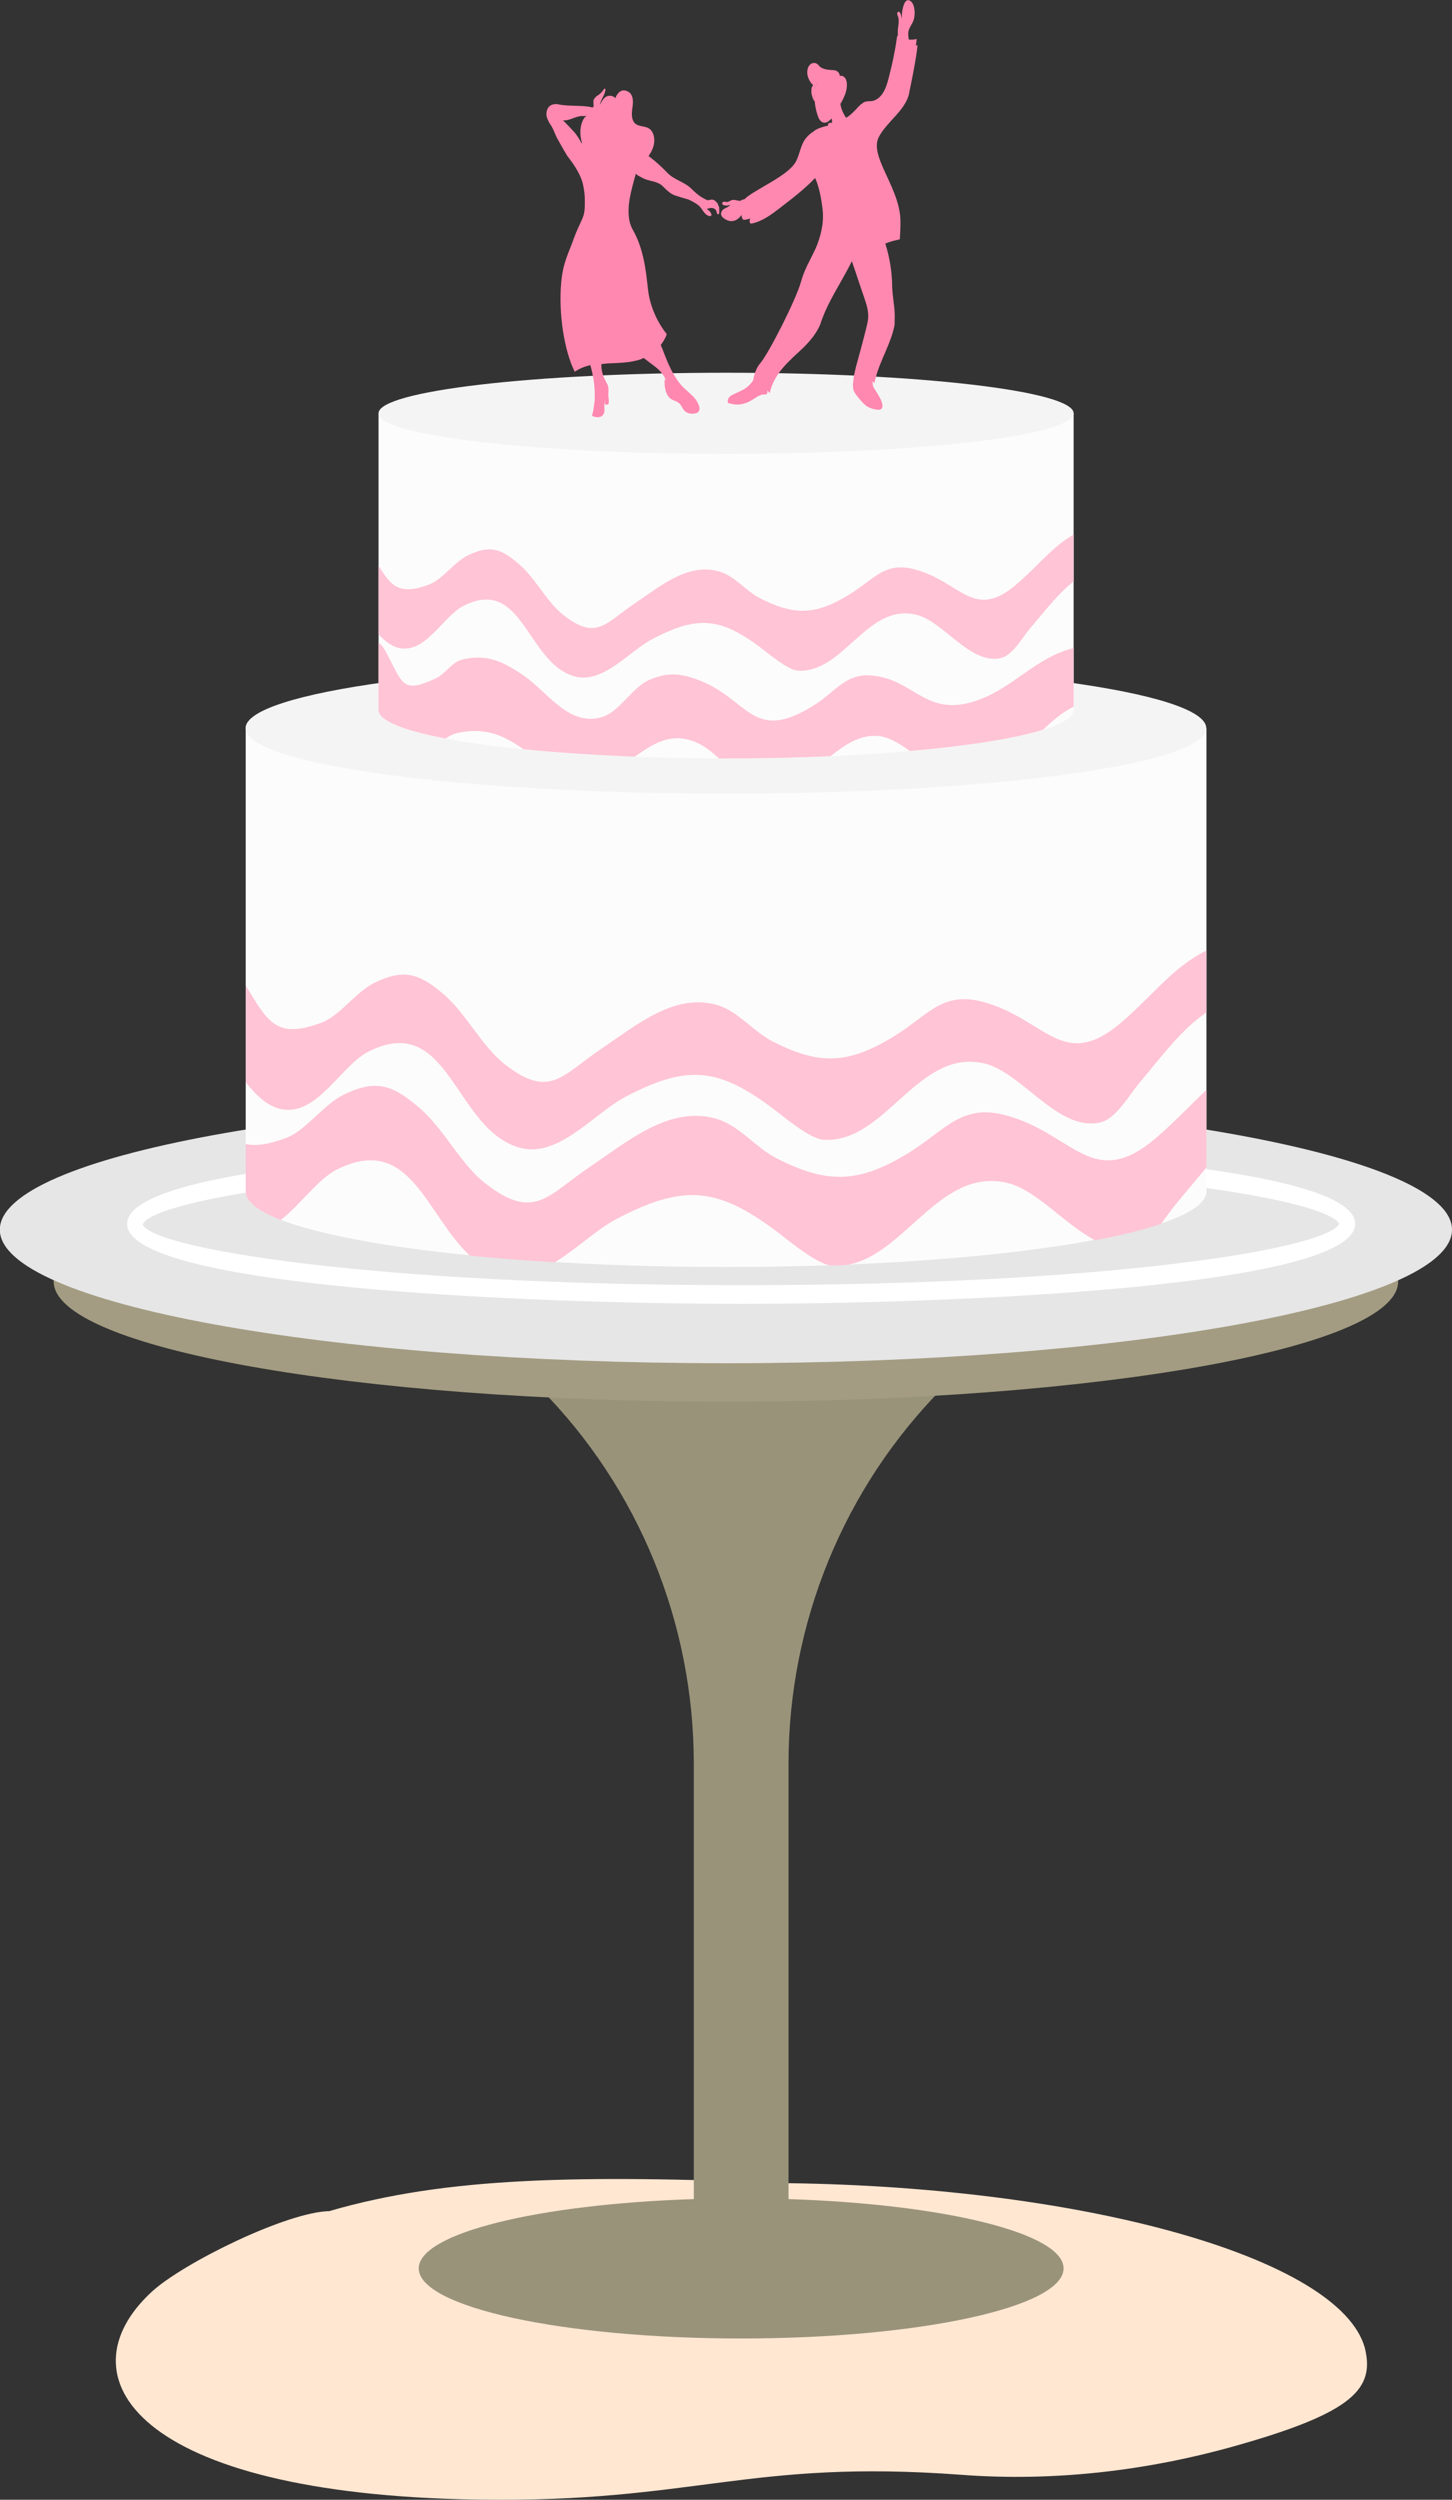<svg viewBox="0 0 89.53 154.05" xmlns="http://www.w3.org/2000/svg"><rect x="0" y="0" width="89.53" height="154.05" fill="#333333" stroke="none"/><path d="m20.34 136.26c-2.62.03-9.04 3.19-10.97 4.96-5.63 5.17-1.19 12.5 20.12 12.82 13.35.2 16.62-2.51 29.78-1.53 5.71.43 11.46-.24 16.97-1.8 7.24-2.05 8.54-3.52 7.91-6.04-1.55-5.47-17.03-9.88-35.53-10.13-13.04-.53-21.1-.37-28.28 1.71z" fill="#ffe7d2"/><path d="m48.62 135.52v-26.83c0-8.67 3.41-16.99 9.47-23.12l-12.39.23-12.39-.23c6.07 6.13 9.47 14.45 9.47 23.12v26.83c-9.59.31-16.96 2.1-16.96 4.27 0 2.39 8.9 4.32 19.88 4.32s19.88-1.93 19.88-4.32c0-2.17-7.37-3.96-16.96-4.27z" fill="#99937a"/><path d="m85.16 77.31c-4.22-3.29-20.71-5.74-40.4-5.74-20.18 0-36.99 2.58-40.69 5.99l.13-.25h-.89s0 1.66 0 1.66c0 4.09 18.56 7.41 41.45 7.41s41.45-3.32 41.45-7.41v-1.66s-1.05 0-1.05 0z" fill="#a39c82"/><path d="m89.53 75.78c0 4.55-20.04 8.23-44.77 8.23-24.72 0-44.77-3.69-44.77-8.23s20.04-8.23 44.77-8.23c24.72 0 44.77 3.69 44.77 8.23z" fill="#e6e6e6"/><path d="m83.07 75.42c0 2.41-16.73 4.36-37.38 4.36-20.64 0-37.38-1.95-37.38-4.36s16.73-4.36 37.38-4.36c20.64 0 37.38 1.95 37.38 4.36z" fill="#e6e6e6"/><path d="m45.7 80.35c-13.1 0-37.86-1.03-37.86-4.93s24.77-4.93 37.86-4.93c13.1 0 37.86 1.03 37.86 4.93s-24.77 4.93-37.86 4.93zm0-8.71c-22.8 0-36.29 2.26-36.9 3.82.6 1.48 14.09 3.74 36.9 3.74 22.61 0 36.06-2.22 36.88-3.78-.82-1.56-14.27-3.78-36.88-3.78z" fill="#fff"/><path d="m15.15 44.88v28.54c0 2.57 13.26 4.66 29.62 4.66s29.62-2.09 29.62-4.66v-28.54s-59.23 0-59.23 0z" fill="#fcfcfc"/><path d="m74.38 44.88c0 2.23-13.26 4.03-29.62 4.03s-29.62-1.8-29.62-4.03 13.26-4.03 29.62-4.03 29.62 1.8 29.62 4.03z" fill="#f4f4f4"/><path d="m23.34 25.47v18.28c0 1.65 9.59 2.99 21.43 2.99s21.43-1.34 21.43-2.99v-18.28s-42.86 0-42.86 0z" fill="#fcfcfc"/><path d="m66.2 25.47c0 1.38-9.59 2.5-21.43 2.5s-21.43-1.12-21.43-2.5 9.59-2.5 21.43-2.5 21.43 1.12 21.43 2.5z" fill="#f4f4f4"/><path d="m44.31 12.72c-.02-.09-.05-.18-.11-.24-.03-.03-.06-.06-.09-.09s-.07-.05-.11-.07c-.04-.01-.07-.02-.11-.02-.1 0-.2.06-.29.03-.04-.01-.14-.06-.29-.15-.24-.13-.52-.39-.65-.52-.43-.45-1.08-.56-1.51-1.01-.32-.33-.65-.64-1-.91-.06-.05-.11-.08-.16-.12.16-.24.3-.5.34-.8.05-.32-.04-.7-.27-.87-.29-.23-.74-.1-.97-.42-.15-.21-.14-.52-.11-.79.04-.27.08-.56-.01-.81-.09-.24-.32-.37-.54-.36-.33.02-.49.48-.49.48s-.08-.13-.33-.15c-.11 0-.22.03-.31.11-.13.11-.22.28-.31.45.01-.05.02-.1.04-.15.04-.13.1-.24.16-.36s.12-.26.14-.4c0-.03 0-.06-.02-.08-.01-.01-.03 0-.05 0-.01.01-.03.03-.04.05-.08.12-.18.23-.29.31-.07.05-.14.09-.2.15s-.12.13-.14.22c0 .04 0 .25.01.29v.04c0 .13-.13.08-.14.08-.45-.13-1.43-.05-1.98-.17-.34-.08-.78.01-.79.61 0 .2.17.52.25.63.19.26.28.6.44.89.17.29.59 1.07.67 1.13.28.37.53.73.71 1.13 0 .02.02.04.03.06.08.18.14.38.18.59.01.05.02.11.03.16.04.22.06.45.06.71v.32c0 .28-.04.54-.15.8-.18.41-.38.8-.53 1.23-.3.87-.67 1.45-.78 2.75-.16 1.86.18 4.15.84 5.46.3-.21.63-.33.96-.41.19.67.3 1.38.27 2.08 0 .07 0 .14-.02.21-.03.27-.06.54-.14.8.02.08.1.08.17.1.06.01.12.02.18.02.04 0 .08 0 .12-.02.18-.02.31-.22.29-.44-.02-.19 0-.4.03-.59v-.02c.01.1-.03.23.03.29.03.03.18 0 .19-.04.06-.21-.03-.42-.01-.65.02-.22.02-.46-.1-.63 0-.02-.02-.04-.03-.05-.04-.08-.07-.16-.11-.23-.11-.23-.18-.5-.19-.76 0-.05 0-.09.01-.14.11 0 .22-.02.33-.03.7-.04 1.42-.03 2.09-.26.06-.02.12-.06.18-.08.21.16.41.32.54.41.29.21.57.45.75.79s0 .08 0 .11v.25c0 .12.01.24.04.36.05.24.16.46.33.59.18.13.41.15.57.32.1.11.15.26.24.37.17.22.44.26.68.22.08-.01.17-.04.23-.11.05-.06.07-.18.06-.26-.03-.14-.09-.26-.16-.38s-.16-.22-.25-.32c-.02-.02-.04-.03-.06-.05-.07-.06-.13-.13-.2-.19-.12-.11-.24-.21-.36-.33-.58-.62-.91-1.42-1.23-2.27-.04-.11-.09-.21-.13-.31.15-.2.29-.41.37-.67-.54-.68-.94-1.52-1.11-2.44-.13-.72-.15-2.59-1.01-4.04-.06-.11-.1-.23-.14-.35-.01-.05-.03-.11-.04-.16-.08-.41-.06-.87 0-1.26.08-.5.25-1.13.39-1.61 0-.01 0-.02 0-.03.11.12.24.17.39.25.41.24.93.18 1.28.53.25.24.46.47.77.57.24.08.55.17.79.24.1.03.34.16.54.29.15.1.23.21.27.26.08.11.15.23.24.32s.21.17.32.15c.02 0 .03 0 .05-.02.03-.03.02-.08 0-.12-.04-.11-.12-.2-.21-.24-.02 0-.04-.03-.03-.05 0-.01.01-.01.02-.02.1-.03.2-.06.3-.04.1.01.2.08.24.19.02.04.02.09.04.14s.07.07.1.05.04-.08.04-.12c0-.12 0-.25-.02-.37zm-9.65-5.31c.41.07.8-.24 1.2-.26h.32c-.03.02-.07.03-.1.06-.13.13-.2.33-.25.52-.08.36-.05.74.06 1.09-.02 0-.03 0-.04 0-.09-.19-.31-.55-.47-.71-.1-.1-.64-.71-.73-.73z" fill="#ff88b0"/><path d="m56.06 5.71c.27-1.24.51-2.62.51-2.95-.01.02-.05.04-.1.05.02-.11.04-.26.05-.41-.15.05-.32.05-.48.04-.02-.12-.04-.24-.04-.36 0-.15.05-.29.12-.42s.15-.25.2-.39c.14-.36.11-1.13-.27-1.25-.28-.09-.38.48-.4.57s-.03.19-.04.28c0 .03 0 .26-.02.26-.01-.13-.03-.24-.1-.35-.02-.03-.05-.06-.08-.06-.05 0-.09.06-.09.12s.03.11.05.17c.05.13.05.27.04.41s-.04.28-.05.42v.39c-.02-.02-.03-.03-.03-.05 0 0-.03.16-.04.22-.11.81-.29 1.61-.49 2.39-.08.31-.17.62-.33.89s-.39.48-.66.54c-.16.03-.33 0-.49.06-.08.03-.15.09-.22.15 0 0 0-.01 0-.02-.02.01-.03.04-.05.05-.1.09-.2.2-.3.31-.11.12-.23.23-.35.33-.07.06-.15.11-.23.16-.01-.01-.02-.03-.03-.04s0 0 0-.01c-.17-.25-.29-.54-.33-.86 0-.03 0-.06 0-.08 0 .05.01.1.02.13.19-.36.4-.75.39-1.18 0-.15-.03-.3-.11-.41s-.21-.17-.33-.13c0-.12-.07-.22-.15-.28s-.18-.07-.28-.08-.66 0-.87-.29c-.09-.13-.26-.18-.4-.13-.12.04-.21.15-.26.28-.14.41.07.84.32 1.07-.02.01-.03.03-.04.05-.05.07-.07.17-.07.26s0 .18.02.27c.02.08.04.15.07.23.03.06.06.15.11.18-.01-.16-.02-.32 0-.48-.03.44.04.89.17 1.31.06.2.16.41.33.47.09.04.19.02.28-.02s.26-.21.27-.22c.02.09.03.18.02.27-.04 0-.08-.01-.11 0-.03 0-.06 0-.09.03s-.05.05-.05.09c0 .02.01.03.02.05-.06.01-.11.03-.17.04-.01 0-.02 0-.04.01-.02 0-.03 0-.05.01-.15.05-.29.09-.43.16-.06.03-.13.07-.19.11 0 0 0 0 .01.01-.26.16-.5.37-.66.67-.19.36-.26.79-.44 1.16-.45.93-2.59 1.76-3.2 2.37h.01c-.03 0-.06.01-.1.02-.05.01-.1.04-.14.07-.18.03-.36-.09-.54-.04-.11.03-.2.12-.31.12-.08 0-.15-.04-.22-.01-.04.01-.07.05-.07.1 0 .06.06.1.12.11.13.03.26.02.38-.03-.08.12-.21.16-.33.22s-.24.18-.24.33c0 .11.06.2.14.26.62.49 1.06-.07 1.12-.19 0 .04.01.09.02.13.02.07.04.14.1.17.04.02.08 0 .13 0l.29-.07s-.03.08-.04.13c0 .06 0 .13.05.16.02.01.04.02.06.02.66-.13 1.23-.55 1.78-.98.74-.57 1.49-1.14 2.15-1.83.24.51.38 1.25.46 1.93.1.83-.11 1.66-.43 2.42-.15.3-.3.6-.44.89-.01.02-.03.05-.04.07-.17.36-.32.71-.41 1.05-.3 1.11-2 4.45-2.52 5.05-.24.28-.37.66-.44 1.05-.15.25-.36.43-.57.56-.23.13-.47.22-.7.34-.08.04-.16.08-.22.17-.05.06-.08.15-.08.24 0 .05.02.09.05.1.46.16.93.11 1.37-.14.28-.16.55-.41.85-.39.05 0 .1.01.14-.03.04-.05.04-.14.03-.22.05.05.1.1.15.17.13-.6.44-1.13.82-1.57.46-.53.88-.87 1.28-1.26.4-.4.77-.84 1.01-1.39.44-1.39 1.29-2.57 1.93-3.86s0-.01 0-.02c0-.02.02-.03.02-.05.26.74.49 1.47.75 2.21.16.46.32.95.25 1.43-.09.57-.65 2.53-.74 2.88-.06.25-.12.51-.16.77h.03c-.08.18-.07.51-.02.67.05.14.13.26.22.37.17.22.35.43.56.6.21.16.79.33.93.19.3-.28-.42-1.2-.49-1.35-.04-.09-.04-.23-.05-.35.05.04.1.08.13.12 0-.11.03-.21.06-.32.15-.58.39-1.12.62-1.65.22-.52.44-1.05.55-1.62 0-.18.01-.36.01-.55 0-.63-.15-1.24-.16-1.87-.01-.89-.16-1.76-.42-2.6.07-.03.15-.06.21-.08.22-.08.45-.13.68-.18.03-.45.07-1.03.02-1.48-.21-1.93-1.9-3.7-1.31-4.83.48-.93 1.64-1.63 1.87-2.69zm-5.43-.71s0 0 0 0zm-.43.52c.01-.07.03-.13.06-.19 0-.02.02-.04.03-.06-.01.02-.02.05-.03.07-.03.06-.05.13-.06.19zm.1-.28s0 0 0 0 0 0 0-.01c.03-.04.07-.08.12-.11-.05.04-.09.08-.13.13z" fill="#ff88b0"/><g fill="#ffc4d6"><path d="m66.2 43.55v-3.61c-2.36.56-3.78 2.55-6.15 3.29-3.08.96-3.75-1.5-6.48-1.61-1.44-.06-2.1 1.02-3.3 1.79-3.85 2.46-4.05-.27-7.14-1.48-1.12-.44-1.96-.53-3.12-.02-1.01.45-1.79 1.89-2.78 2.24-2.09.73-3.41-1.46-4.93-2.51-1.28-.88-2.28-1.36-3.81-.99-.62.15-1.04.88-1.59 1.14-2.16 1.02-2.05.32-3.15-1.7-.12-.22-.26-.38-.41-.5v4.16c0 .66 1.54 1.27 4.14 1.76.2-.14.42-.26.66-.32 1.85-.44 3.02.21 4.14.98 2.05.21 4.36.36 6.86.46 1.12-.78 2.21-1.53 3.74-.9.54.22 1.01.6 1.45 1.01h.44c2.24 0 4.4-.05 6.44-.14.89-.7 1.79-1.31 2.86-1.25.7.04 1.36.45 2.03.93 3.59-.31 6.47-.77 8.22-1.31.58-.56 1.19-1.08 1.88-1.42z"/><path d="m74.38 58.58c-2.06 1.03-3.2 2.66-5.18 4.38-3.64 3.15-4.7-.14-8.52-1.2-2.61-.73-3.46.84-5.65 2.16-2.8 1.69-4.56 1.7-7.39.26-1.21-.62-2.14-1.89-3.47-2.26-2.62-.72-4.94 1.27-7.09 2.71-2.41 1.61-3.16 3.14-5.95.96-1.41-1.1-2.35-3.07-3.72-4.27-1.55-1.34-2.48-1.64-4.31-.76-1.14.55-2.13 2.03-3.27 2.46-2.87 1.08-3.35-.14-4.68-2.29v5.96c.65.83 1.36 1.48 2.14 1.65 2.25.51 3.7-2.66 5.44-3.54 4.97-2.49 5.26 4.72 9.25 5.91 2.41.73 4.61-2.07 6.57-3.11 3.82-2.01 5.73-1.8 9.05.67.64.47 2.31 1.92 3.19 1.97 3.85.22 5.79-5.68 9.92-4.7 2.31.55 4.52 4.19 7.1 3.64 1.01-.21 1.83-1.73 2.47-2.48 1.41-1.66 2.53-3.23 4.11-4.31v-3.82z"/><path d="m66.2 32.94c-1.31.76-2.14 1.87-3.49 3.04-2.67 2.32-3.45-.11-6.26-.88-1.92-.53-2.54.61-4.15 1.58-2.05 1.24-3.35 1.25-5.43.19-.89-.45-1.57-1.39-2.55-1.66-1.93-.53-3.63.93-5.2 1.99-1.77 1.18-2.32 2.31-4.37.71-1.04-.81-1.72-2.26-2.73-3.13-1.14-.99-1.82-1.2-3.16-.56-.84.4-1.57 1.49-2.4 1.8-1.86.7-2.36.08-3.12-1.16v4.23c.39.42.8.74 1.25.84 1.66.37 2.72-1.95 4-2.6 3.65-1.83 3.87 3.46 6.79 4.34 1.77.53 3.39-1.52 4.83-2.28 2.8-1.48 4.21-1.32 6.65.49.47.35 1.7 1.41 2.34 1.45 2.83.16 4.25-4.17 7.28-3.45 1.7.4 3.32 3.08 5.21 2.68.74-.16 1.35-1.27 1.81-1.82.94-1.1 1.71-2.13 2.7-2.91z"/><path d="m74.38 67.18c-.94.87-1.85 1.86-3.02 2.88-3.96 3.43-5.12-.16-9.27-1.31-2.84-.79-3.77.91-6.15 2.35-3.04 1.84-4.96 1.85-8.04.29-1.32-.67-2.33-2.06-3.78-2.46-2.86-.78-5.38 1.38-7.71 2.95-2.62 1.75-3.44 3.42-6.48 1.05-1.54-1.2-2.55-3.35-4.05-4.64-1.69-1.46-2.7-1.79-4.69-.83-1.24.6-2.32 2.21-3.56 2.67-1.1.41-1.87.51-2.48.37v2.93c0 .62.78 1.21 2.17 1.75 1.22-.96 2.28-2.52 3.46-3.11 4.5-2.26 5.49 2.8 8.19 5.31 1.64.16 3.4.3 5.24.41 1.34-.82 2.6-2.04 3.79-2.66 4.15-2.19 6.24-1.96 9.85.73.68.5 2.43 2.01 3.39 2.13.31-.01.62-.02.93-.03 3.65-.58 5.77-6.06 9.95-5.06 1.79.43 3.53 2.56 5.4 3.53 1.62-.3 2.99-.64 4.07-1.01.35-.46.67-.93.95-1.26.65-.77 1.25-1.51 1.85-2.21v-4.76z"/></g></svg>